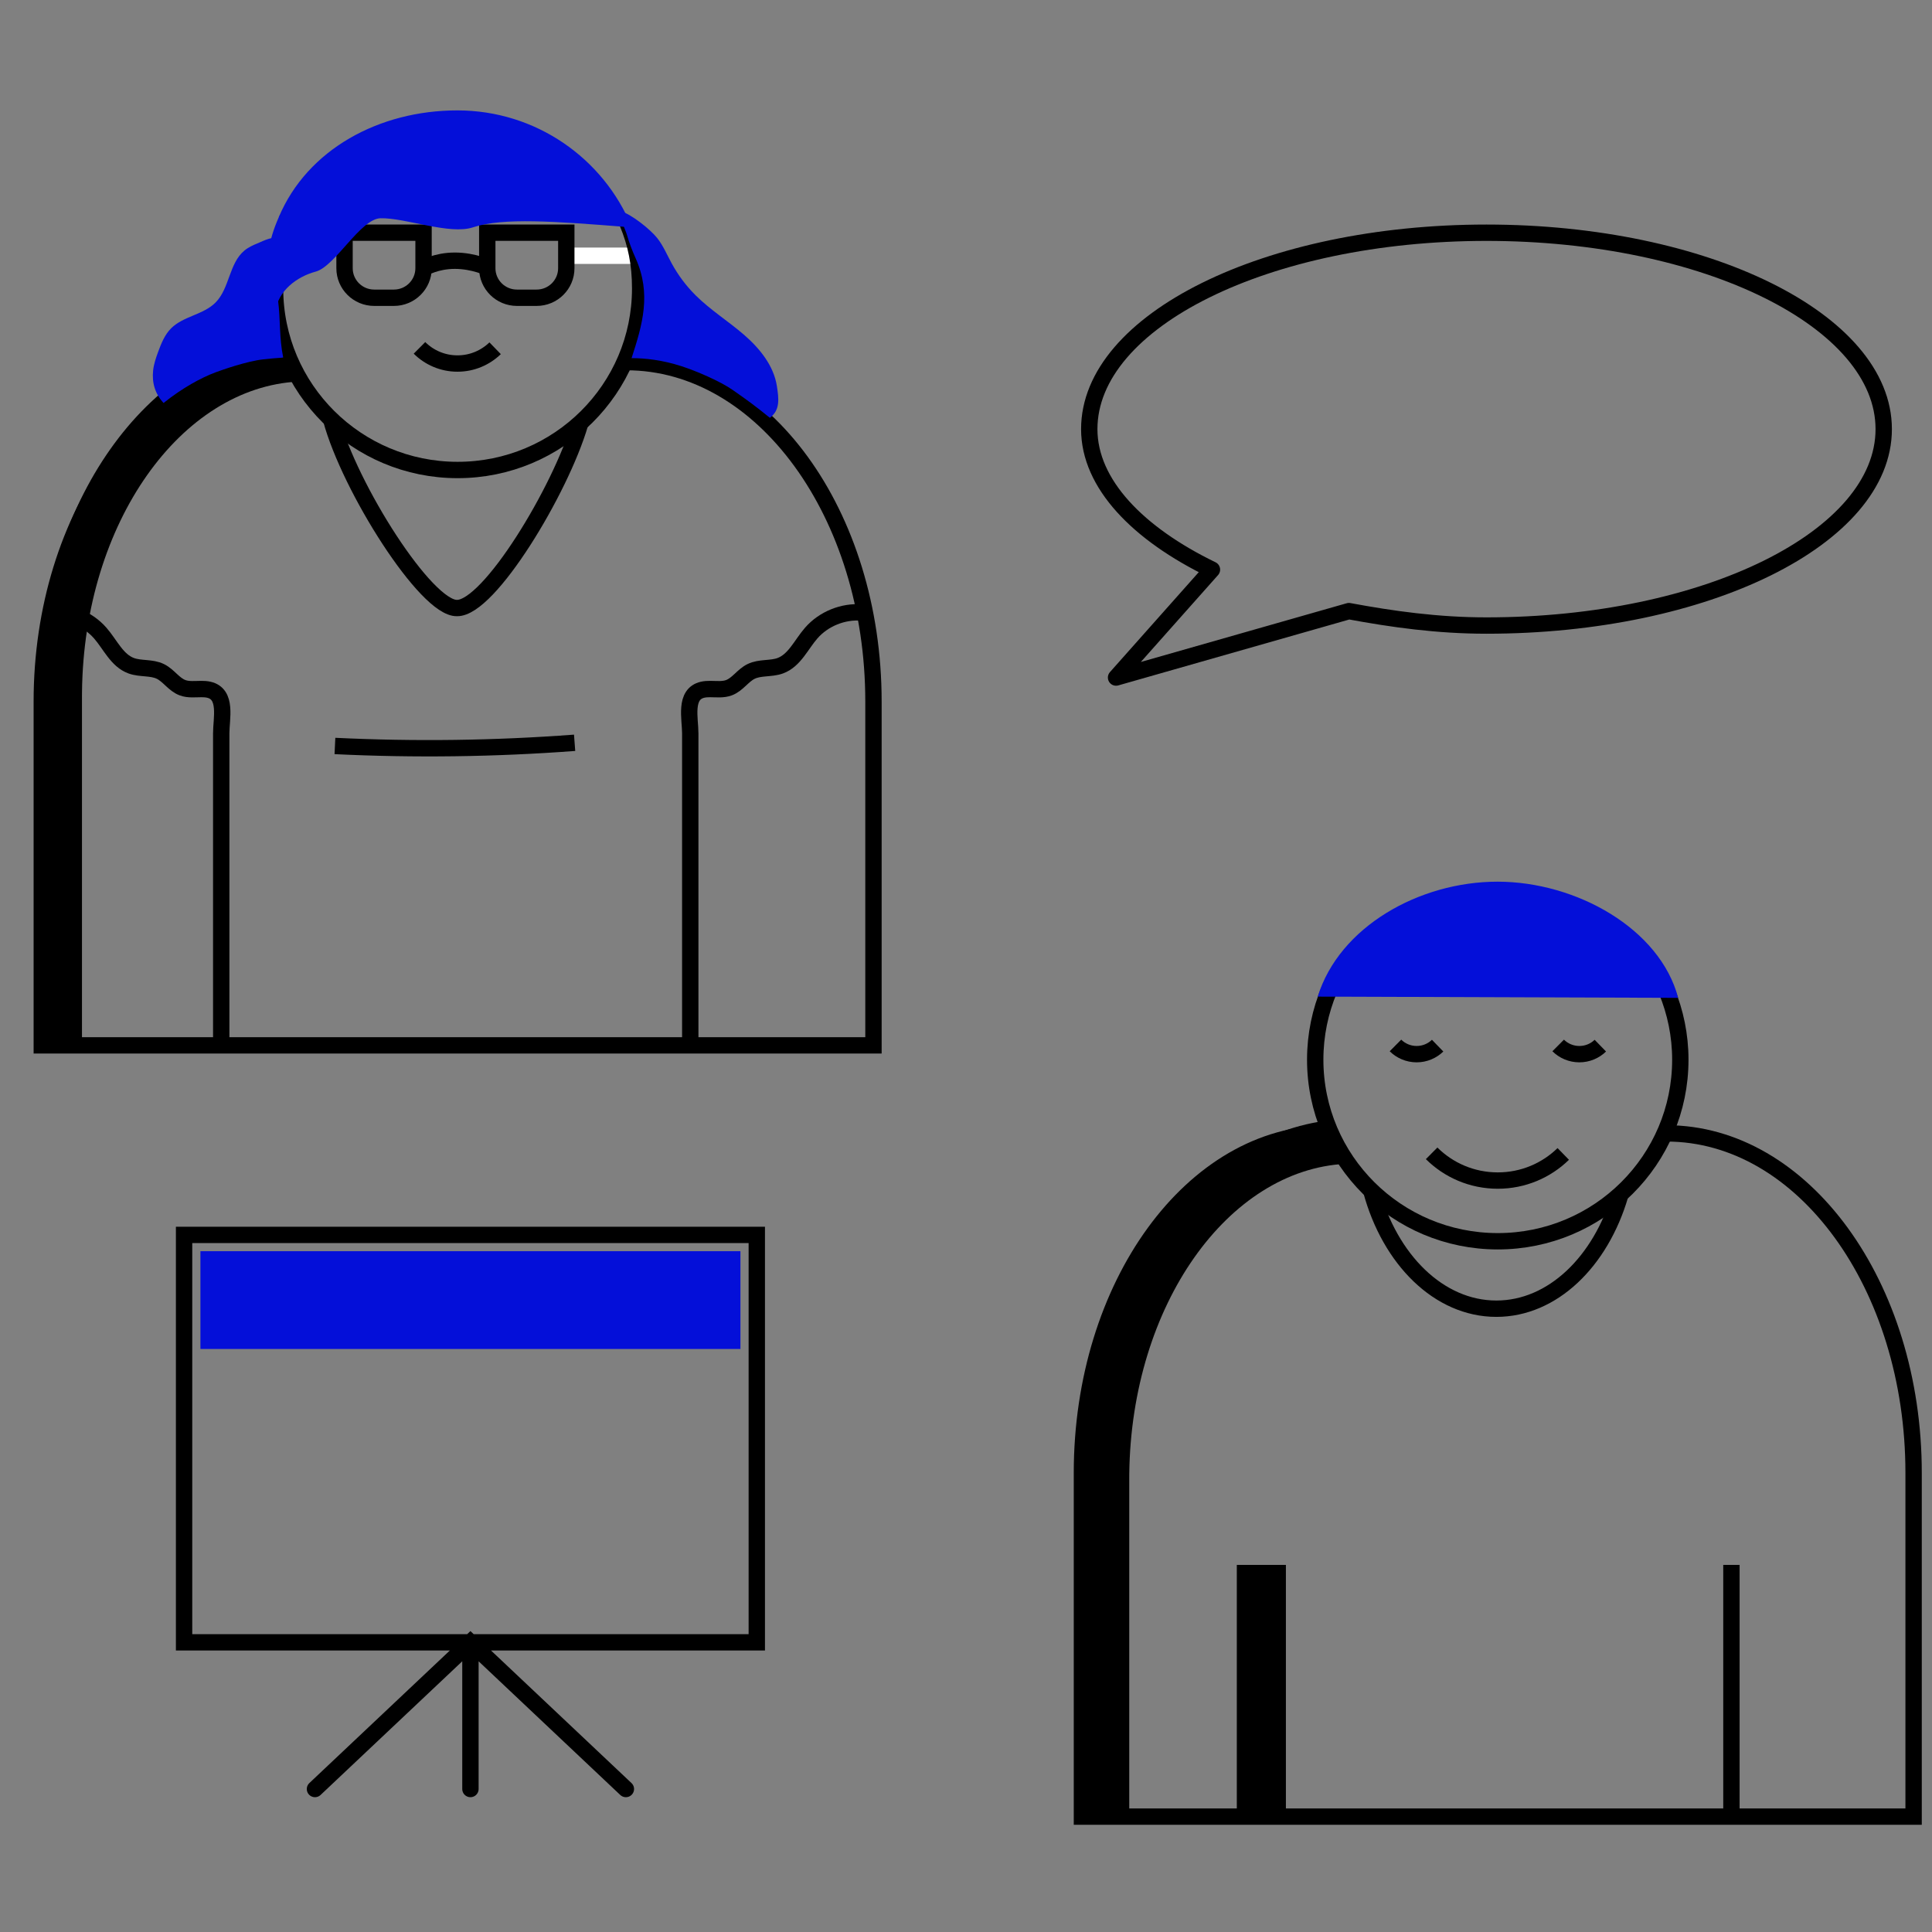 <?xml version="1.0" encoding="UTF-8"?>
<svg width="105px" height="105px" viewBox="0 0 105 105" version="1.1" xmlns="http://www.w3.org/2000/svg" xmlns:xlink="http://www.w3.org/1999/xlink">
    <rect x="0" y="0" width="105" height="105" fill="#808080" stroke="none"/>
    <title>workshop Y@1x</title>
    <g id="workshop-Y" stroke="none" stroke-width="1" fill="none" fill-rule="evenodd">
        <g id="Group-57" transform="translate(2, 6)">
            <path d="M70.248,47.78 C69.754,48.953 69.479,50.241 69.479,51.592 C69.479,57.042 73.921,61.46 79.401,61.46 C84.88,61.46 89.322,57.042 89.322,51.592 C89.322,50.266 89.054,49.001 88.576,47.845" id="Stroke-1" stroke="#000000" stroke-width="0.889"></path>
            <path d="M69.616,48.164 C70.786,44.37 75.134,41.917 79.386,41.917 C83.662,41.917 88.213,44.467 89.205,48.231" id="Fill-3" fill="#040FD9"></path>
            <line x1="28.72" y1="7.899" x2="32.866" y2="7.899" id="Stroke-44" stroke="#FFFFFF" stroke-width="0.889"></line>
            <path d="M88.574,55.597 C95.989,55.597 102,63.857 102,74.046 L102,92.73 L56.801,92.73 L56.801,74.046 C56.801,63.857 62.812,55.597 70.227,55.597" id="Stroke-5" stroke="#000000" stroke-width="0.889"></path>
            <path d="M71.129,57.252 C64.757,57.572 59.481,64.909 59.373,74.111 L59.372,74.396 L59.372,93 L56.916,93 L56.916,74.396 C56.916,64.335 62.573,55.947 70.014,54.916 C70.443,54.856 71.273,57.245 71.129,57.252 Z" id="Stroke-5" fill="#000000" fill-rule="nonzero"></path>
            <path d="M75.806,56.681 C76.726,57.595 77.996,58.161 79.401,58.161 C80.787,58.161 82.043,57.609 82.96,56.714" id="Stroke-7" stroke="#000000" stroke-width="0.889"></path>
            <path d="M73.84,50.818 C74.135,51.111 74.543,51.291 74.992,51.291 C75.436,51.291 75.838,51.114 76.132,50.829" id="Stroke-9" stroke="#000000" stroke-width="0.889"></path>
            <path d="M82.684,50.818 C82.978,51.111 83.386,51.291 83.835,51.291 C84.28,51.291 84.682,51.114 84.975,50.829" id="Stroke-11" stroke="#000000" stroke-width="0.889"></path>
            <path d="M86.057,58.945 C84.995,62.565 82.381,65.125 79.323,65.125 C76.199,65.125 73.535,62.45 72.522,58.704" id="Stroke-13" stroke="#000000" stroke-width="0.889"></path>
            <line x1="66.552" y1="79.049" x2="66.552" y2="92.729" id="Stroke-15" stroke="#000000" stroke-width="2.668"></line>
            <line x1="92.099" y1="79.049" x2="92.099" y2="92.729" id="Stroke-17" stroke="#000000" stroke-width="0.889"></line>
            <path d="M13.719,5.863 C13.224,7.036 12.949,8.324 12.949,9.677 C12.949,15.125 17.391,19.543 22.871,19.543 C28.35,19.543 32.792,15.125 32.792,9.677 C32.792,8.349 32.575,7.265 32.097,6.109" id="Stroke-19" stroke="#000000" stroke-width="0.889"></path>
            <path d="M22.889,5.075 C21.144,5.075 17.9,5.313 13.157,5.789 C14.705,2.12 18.604,0 22.856,0 C27.133,0 30.793,2.61 32.325,6.314 C27.779,5.488 24.634,5.075 22.889,5.075 Z" id="Fill-21" fill="#040FD9"></path>
            <path d="M32.045,13.68 C39.459,13.68 45.471,21.941 45.471,32.129 L45.471,50.813 L0.271,50.813 L0.271,32.129 C0.271,21.941 6.283,13.68 13.697,13.68" id="Stroke-24" stroke="#000000" stroke-width="0.889"></path>
            <path d="M14.213,14.738 C7.84,15.058 2.564,22.395 2.457,31.596 L2.455,31.882 L2.455,50.486 L0,50.486 L0,31.882 C0,21.821 5.657,13.433 13.097,12.401 C13.526,12.342 14.357,14.731 14.213,14.738 Z" id="Stroke-5" fill="#000000" fill-rule="nonzero"></path>
            <path d="M20.798,12.906 C21.327,13.432 22.057,13.757 22.864,13.757 C23.66,13.757 24.381,13.439 24.909,12.927" id="Stroke-26" stroke="#000000" stroke-width="0.889"></path>
            <path d="M29.527,17.028 C28.466,20.648 24.573,27.082 22.833,27.045 C21.167,27.082 17.006,20.533 15.994,16.787" id="Stroke-28" stroke="#000000" stroke-width="0.889"></path>
            <path d="M0.695,27.288 C1.719,27.206 2.772,27.633 3.447,28.405 C3.993,29.029 4.354,29.899 5.136,30.183 C5.644,30.366 6.235,30.254 6.72,30.493 C7.169,30.714 7.45,31.201 7.92,31.375 C8.24,31.496 8.596,31.449 8.938,31.448 C9.076,31.447 9.216,31.455 9.349,31.485 C10.368,31.716 10.023,33.055 10.023,33.856 L10.023,37.008 L10.023,43.479 L10.023,50.813" id="Stroke-30" stroke="#000000" stroke-width="0.889"></path>
            <path d="M44.842,27.288 C43.817,27.206 42.763,27.633 42.089,28.405 C41.543,29.029 41.182,29.899 40.4,30.183 C39.892,30.366 39.301,30.254 38.817,30.493 C38.368,30.714 38.086,31.201 37.617,31.375 C37.296,31.496 36.94,31.449 36.597,31.448 C36.46,31.447 36.321,31.455 36.186,31.485 C35.169,31.716 35.514,33.055 35.514,33.856 L35.514,37.008 L35.514,43.479 L35.514,50.813" id="Stroke-32" stroke="#000000" stroke-width="0.889"></path>
            <path d="M34.504,8.313 C34.852,8.953 35.295,9.545 35.814,10.059 C36.615,10.853 37.583,11.457 38.435,12.194 C39.287,12.934 40.048,13.867 40.221,14.978 C40.329,15.671 40.406,16.288 39.841,16.707 C39.074,16.083 38.626,15.755 37.814,15.189 C37.129,14.712 35.823,14.155 35.028,13.899 C33.986,13.564 33.059,13.464 32.325,13.464 C32.911,11.658 33.417,9.974 32.543,8.031 C32.37,7.648 32.194,7.19 32.071,6.759 C31.986,6.461 31.629,5.771 31.705,5.47 C32.286,5.614 33.356,6.477 33.721,6.942 C34.047,7.357 34.251,7.85 34.504,8.313 Z" id="Fill-36" fill="#040FD9"></path>
            <path d="M11.285,7.616 C10.444,8.311 10.483,9.667 9.716,10.44 C9.059,11.105 7.967,11.181 7.304,11.839 C6.953,12.189 6.763,12.662 6.593,13.127 C6.473,13.455 6.359,13.787 6.322,14.134 C6.25,14.803 6.429,15.409 6.89,15.901 C7.914,15.079 8.935,14.527 9.716,14.235 C10.098,14.092 11.416,13.63 12.314,13.529 C13.191,13.43 13.398,13.457 13.389,13.416 C13.167,12.334 13.251,11.4 13.109,10.303 C13.035,9.726 12.972,9.143 13.031,8.566 C13.066,8.227 13.404,7.329 13.19,7.038 C12.968,6.737 12.269,7.115 12.011,7.219 C11.754,7.322 11.498,7.44 11.285,7.616 Z" id="Fill-38" fill="#040FD9"></path>
            <path d="M19.407,10.182 L18.338,10.182 C17.447,10.182 16.725,9.464 16.725,8.578 L16.725,6.647 L21.019,6.647 L21.019,8.578 C21.019,9.464 20.297,10.182 19.407,10.182 Z" id="Stroke-40" stroke="#000000" stroke-width="0.889"></path>
            <path d="M27.164,10.182 L26.096,10.182 C25.204,10.182 24.482,9.464 24.482,8.578 L24.482,6.647 L28.777,6.647 L28.777,8.578 C28.777,9.464 28.055,10.182 27.164,10.182 Z" id="Stroke-42" stroke="#000000" stroke-width="0.889"></path>
            <path d="M15.163,8.76 C16.207,8.481 17.595,5.89 18.675,5.862 C20.022,5.826 22.432,6.78 23.709,6.354 C25.313,5.815 28.226,6.034 31.953,6.328 C31.545,5.093 30.227,3.057 28.941,2.818 C27.656,2.58 21.566,3.869 20.313,4.237 C19.058,4.606 17.83,5.083 16.54,5.292 C15.734,5.423 13.48,5.043 13.157,5.789 C12.857,6.481 12.691,6.996 12.558,7.833 C12.425,8.669 13.111,10.045 12.983,10.882 C13.115,9.816 14.121,9.038 15.163,8.76 Z" id="Fill-34" fill="#040FD9"></path>
            <path d="M21.019,8.578 C21.019,8.578 21.686,8.169 22.722,8.169 C23.759,8.169 24.598,8.578 24.598,8.578" id="Stroke-46" stroke="#000000" stroke-width="0.889"></path>
            <path d="M16.203,34.542 C20.543,34.752 24.897,34.694 29.229,34.369" id="Stroke-48" stroke="#000000" stroke-width="0.889"></path>
            <path d="M100.376,17.322 C100.376,23.217 90.711,27.997 78.787,27.997 C76.126,27.997 73.665,27.65 71.31,27.213 L58.655,30.823 L63.867,24.958 C59.87,23.02 57.199,20.309 57.199,17.322 C57.199,11.428 66.863,6.648 78.787,6.648 C90.711,6.648 100.376,11.428 100.376,17.322 Z" id="Stroke-50" stroke="#000000" stroke-width="0.889" stroke-linejoin="round"></path>
            <path d="M23.567,83.257 L23.567,91.229 M8.004,83.257 L39.13,83.257 L39.13,61.114 L8.004,61.114 L8.004,83.257 Z M15.118,91.229 L23.567,83.257 L32.015,91.229" id="Stroke-57" stroke="#000000" stroke-width="0.889" stroke-linecap="round"></path>
            <rect id="Rectangle" fill="#040FD9" x="8.893" y="62" width="29.348" height="5.314"></rect>
        </g>
    </g>
</svg>